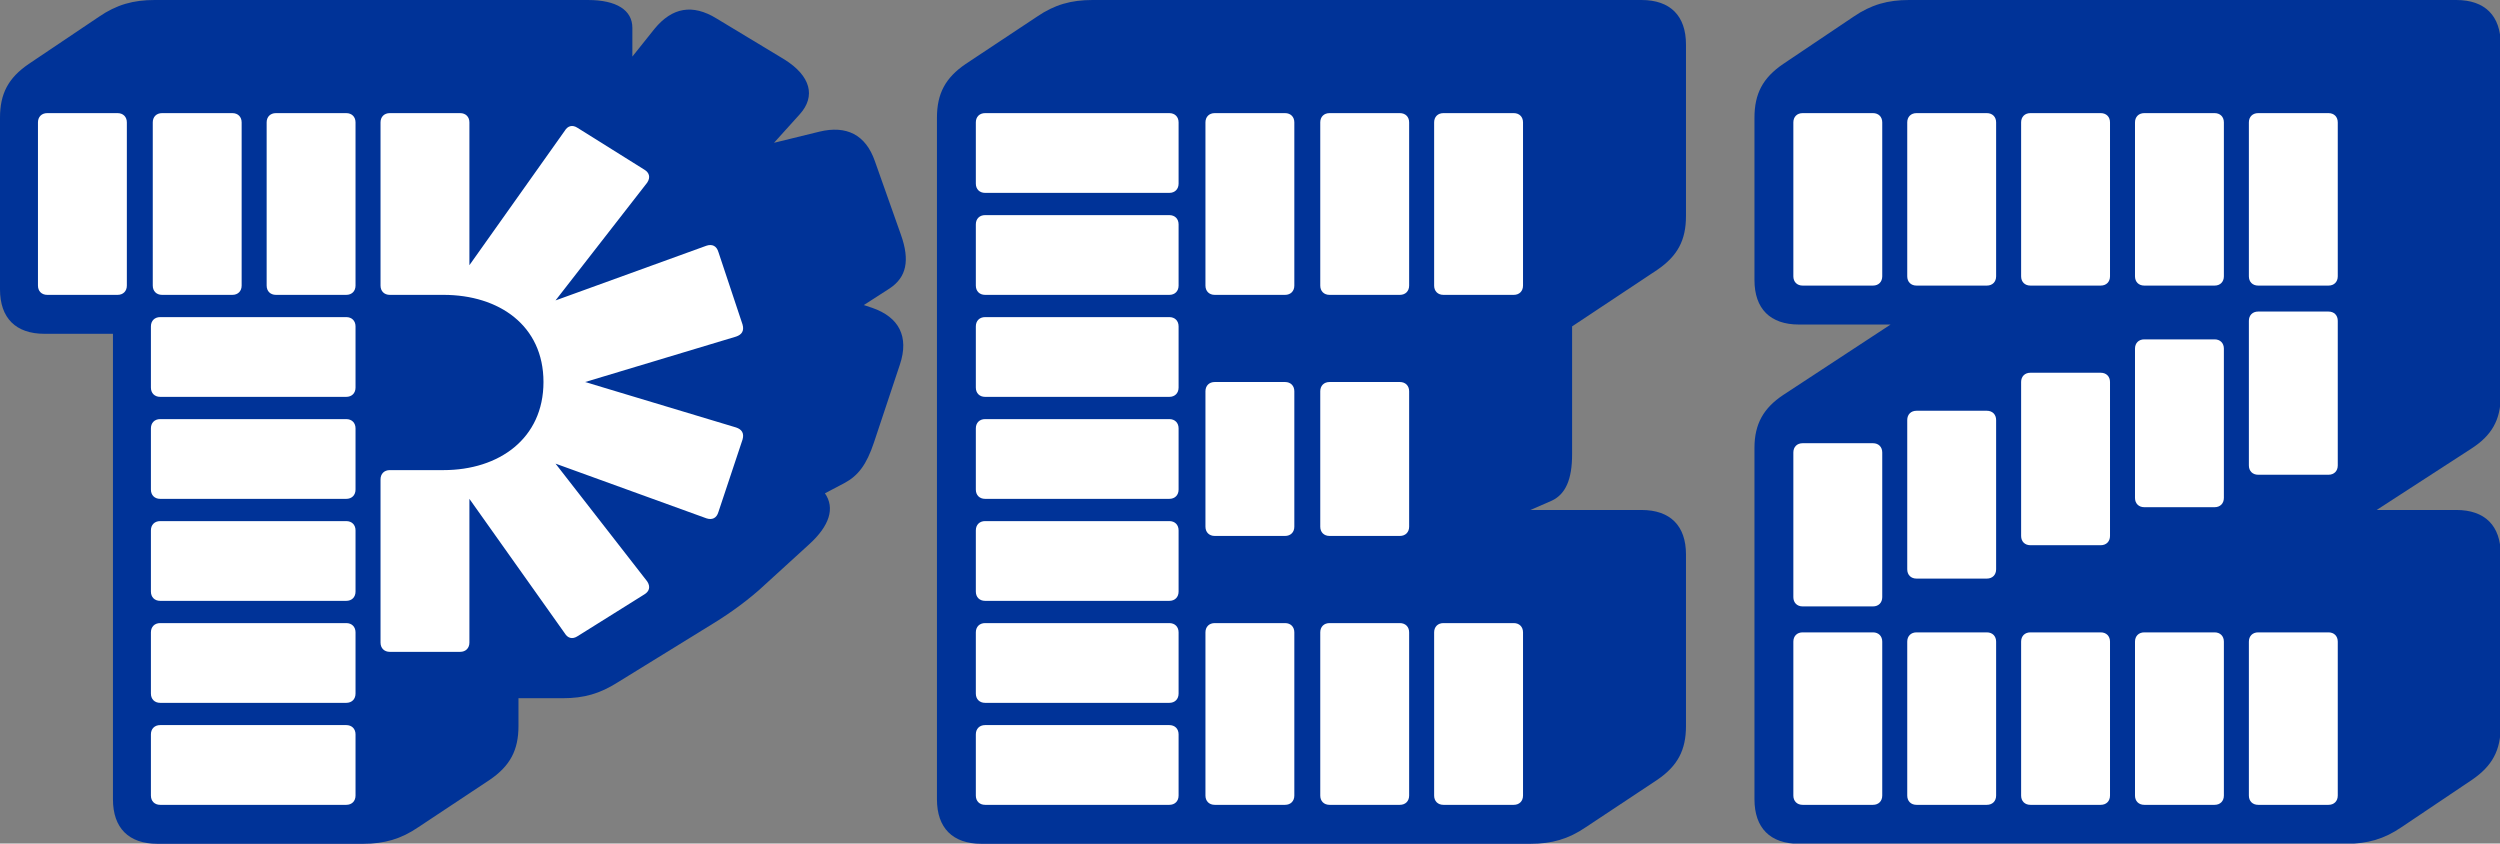 <?xml version="1.0" encoding="UTF-8" standalone="no"?>
<svg width="1000" height="337.417" viewBox="0 0 1000 337.417" version="1.1" id="svg1" sodipodi:docname="PEZ-Logo-L.svg" inkscape:version="1.3.2 (091e20e, 2023-11-25, custom)" xmlns:inkscape="http://www.inkscape.org/namespaces/inkscape" xmlns:sodipodi="http://sodipodi.sourceforge.net/DTD/sodipodi-0.dtd" xmlns="http://www.w3.org/2000/svg" xmlns:svg="http://www.w3.org/2000/svg">
  <rect x="0" y="0" width="1000" height="337.417" fill="#808080" stroke="none"/>
  <defs id="defs1"/>
  <sodipodi:namedview id="namedview1" pagecolor="#505050" bordercolor="#eeeeee" borderopacity="1" inkscape:showpageshadow="0" inkscape:pageopacity="0" inkscape:pagecheckerboard="0" inkscape:deskcolor="#d1d1d1" inkscape:zoom="0.99674932" inkscape:cx="444.44475" inkscape:cy="148.9843" inkscape:window-width="1920" inkscape:window-height="991" inkscape:window-x="-9" inkscape:window-y="-9" inkscape:window-maximized="1" inkscape:current-layer="svg1"/>
  <title id="title1">PEZ-Logo-L</title>
  <g id="g1" transform="scale(1.148)">
    <path d="M 126.459,294.001 H 54.84 c -10,0 -15.483,-5.492 -15.483,-15.509 V 116.307 H 15.483 C 5.483,116.307 0,110.815 0,100.801 V 41.03 C 0,32.631 2.904,27.139 10,22.292 L 34.516,5.815 C 40.645,1.616 46.452,9.6132624e-4 53.873,9.6132624e-4 H 204.85 c 10.002,0 15.486,3.552 15.486,9.693 V 19.708 l 7.744,-9.693 c 6.127,-7.431 13.225,-8.722 21.615,-3.555 l 23.549,14.216 c 9.354,5.816 10.967,12.923 5.483,19.063 l -9.033,10.015 15.807,-3.877 c 9.357,-2.262 16.129,0.969 19.357,10.339 l 9.033,25.523 c 3.225,9.044 1.934,14.86 -3.873,18.739 l -9.03,5.814 2.904,0.969 c 9.354,3.232 12.901,10.017 9.678,19.71 l -9.035,27.138 c -2.58,7.753 -5.483,11.63 -10.324,14.216 l -6.775,3.554 c 3.552,5.167 1.615,11.308 -5.484,17.768 l -15.491,14.129 c -5.162,4.847 -11.56,9.544 -17.737,13.334 l -33.549,20.676 c -6.131,3.877 -11.615,5.494 -19.035,5.494 h -15.486 v 9.69 c 0,8.4 -2.904,13.894 -10,18.739 l -24.842,16.477 c -6.127,4.201 -11.934,5.816 -19.354,5.816" id="Fill-1" fill="#003398" style="fill-rule:evenodd;stroke:none;stroke-width:1"/>
    <path d="M 326.463,278.493 V 41.031 c 0,-8.4 2.904,-13.891 10,-18.739 L 361.305,5.816 c 6.127,-4.201 11.934,-5.814 19.354,-5.814 h 191.303 c 10.002,0 15.486,5.492 15.486,15.506 V 75.276 c 0,8.402 -2.904,13.894 -10,18.741 l -29.68,19.707 v 44.584 c 0,8.724 -2.258,13.891 -7.096,16.153 l -7.42,3.232 h 38.711 c 10.002,0 15.486,5.492 15.486,15.506 v 59.77 c 0,8.4 -2.904,13.894 -10,18.739 l -24.842,16.477 c -6.127,4.199 -11.934,5.816 -19.354,5.816 H 341.946 c -10,0 -15.483,-5.494 -15.483,-15.509" id="Fill-3" fill="#003398" style="fill-rule:evenodd;stroke:none;stroke-width:1"/>
    <path d="M 871.332,15.509 V 137.955 c 0,8.4 -3.228,13.891 -10.324,18.414 l -32.906,21.322 h 27.744 c 10.002,0 15.486,5.494 15.486,15.509 v 59.77 c 0,8.4 -2.904,13.891 -10.002,18.739 l -24.519,16.475 C 830.684,292.385 824.877,294 817.457,294 H 626.799 c -10,0 -15.486,-5.492 -15.486,-15.506 V 156.047 c 0,-8.402 3.225,-13.894 10,-18.417 L 658.735,113.078 H 626.799 c -10,0 -15.486,-5.492 -15.486,-15.509 V 41.032 c 0,-8.4 2.904,-13.894 10,-18.739 L 645.832,5.816 C 651.961,1.615 657.768,0 665.188,0 h 190.657 c 10.002,0 15.486,5.494 15.486,15.509" id="Fill-6" fill="#003398" style="fill-rule:evenodd;stroke:none;stroke-width:1"/>
    <path d="m 132.589,223.893 v -56.862 c 0,-1.937 1.289,-3.23 3.225,-3.23 h 18.711 c 19.357,0 34.84,-10.986 34.84,-30.693 0,-19.707 -15.483,-30.368 -34.84,-30.368 h -18.711 c -1.937,0 -3.225,-1.293 -3.225,-3.23 V 42.647 c 0,-1.939 1.289,-3.23 3.225,-3.23 h 24.519 c 1.934,0 3.223,1.291 3.223,3.23 v 49.753 l 33.23,-46.845 c 0.967,-1.615 2.58,-2.262 4.516,-0.969 l 23.23,14.538 c 1.61,0.969 2.256,2.584 0.965,4.523 l -31.936,41.032 52.582,-19.063 c 1.937,-0.646 3.552,0 4.195,2.262 l 8.39,25.201 c 0.643,2.262 -0.324,3.552 -2.258,4.199 l -52.584,15.831 52.584,15.833 c 1.934,0.644 2.901,1.937 2.258,4.199 l -8.39,25.199 c -0.643,2.262 -2.258,2.908 -4.195,2.262 l -52.582,-19.061 31.936,41.029 c 1.291,1.939 0.646,3.554 -0.965,4.525 l -23.23,14.538 c -1.937,1.293 -3.549,0.646 -4.516,-0.969 l -33.23,-46.845 v 50.075 c 0,1.939 -1.289,3.23 -3.223,3.23 h -24.519 c -1.937,0 -3.225,-1.291 -3.225,-3.23 M 92.909,99.509 V 42.647 c 0,-1.939 1.289,-3.23 3.225,-3.23 h 24.516 c 1.937,0 3.228,1.291 3.228,3.23 v 56.862 c 0,1.937 -1.291,3.23 -3.228,3.23 H 96.134 c -1.937,0 -3.225,-1.293 -3.225,-3.23 m -39.68,0 V 42.647 c 0,-1.939 1.291,-3.23 3.225,-3.23 h 24.516 c 1.937,0 3.228,1.291 3.228,3.23 v 56.862 c 0,1.937 -1.291,3.23 -3.228,3.23 H 56.454 c -1.934,0 -3.225,-1.293 -3.225,-3.23 M 120.65,280.431 H 55.808 c -1.937,0 -3.225,-1.291 -3.225,-3.23 v -21.322 c 0,-1.939 1.289,-3.232 3.225,-3.232 h 64.842 c 1.937,0 3.228,1.293 3.228,3.232 v 21.322 c 0,1.939 -1.291,3.23 -3.228,3.23 M 52.583,241.663 v -21.325 c 0,-1.937 1.289,-3.23 3.225,-3.23 h 64.842 c 1.937,0 3.228,1.293 3.228,3.23 V 241.663 c 0,1.937 -1.291,3.23 -3.228,3.23 H 55.808 c -1.937,0 -3.225,-1.293 -3.225,-3.23 m 0,-35.54 v -21.322 c 0,-1.939 1.289,-3.23 3.225,-3.23 h 64.842 c 1.937,0 3.228,1.291 3.228,3.23 v 21.322 c 0,1.939 -1.291,3.232 -3.228,3.232 H 55.808 c -1.937,0 -3.225,-1.293 -3.225,-3.232 m 0,-35.538 v -21.322 c 0,-1.939 1.289,-3.23 3.225,-3.23 h 64.842 c 1.937,0 3.228,1.291 3.228,3.23 v 21.322 c 0,1.937 -1.291,3.232 -3.228,3.232 H 55.808 c -1.937,0 -3.225,-1.295 -3.225,-3.232 m 0,-35.538 v -21.322 c 0,-1.939 1.289,-3.232 3.225,-3.232 h 64.842 c 1.937,0 3.228,1.293 3.228,3.232 v 21.322 c 0,1.937 -1.291,3.23 -3.228,3.23 H 55.808 c -1.937,0 -3.225,-1.293 -3.225,-3.23 M 13.227,99.509 V 42.647 c 0,-1.939 1.289,-3.23 3.223,-3.23 h 24.519 c 1.937,0 3.228,1.291 3.228,3.23 v 56.862 c 0,1.937 -1.291,3.23 -3.228,3.23 H 16.45 c -1.934,0 -3.223,-1.293 -3.223,-3.23" id="Fill-9" fill="#ffffff" style="fill-rule:evenodd;stroke:none;stroke-width:1"/>
    <path d="m 499.699,277.201 v -56.862 c 0,-1.937 1.291,-3.23 3.228,-3.23 h 24.519 c 1.934,0 3.223,1.293 3.223,3.23 v 56.862 c 0,1.939 -1.289,3.23 -3.223,3.23 h -24.519 c -1.937,0 -3.228,-1.291 -3.228,-3.23 m 0,-177.694 V 42.647 c 0,-1.939 1.291,-3.23 3.228,-3.23 h 24.519 c 1.934,0 3.223,1.291 3.223,3.23 V 99.507 c 0,1.939 -1.289,3.232 -3.223,3.232 h -24.519 c -1.937,0 -3.228,-1.293 -3.228,-3.232 M 460.021,277.201 v -56.862 c 0,-1.937 1.289,-3.23 3.225,-3.23 h 24.516 c 1.937,0 3.228,1.293 3.228,3.23 v 56.862 c 0,1.939 -1.291,3.23 -3.228,3.23 h -24.516 c -1.937,0 -3.225,-1.291 -3.225,-3.23 m 0,-93.693 v -47.17 c 0,-1.937 1.289,-3.23 3.225,-3.23 h 24.516 c 1.937,0 3.228,1.293 3.228,3.23 v 47.17 c 0,1.939 -1.291,3.23 -3.228,3.23 h -24.516 c -1.937,0 -3.225,-1.291 -3.225,-3.23 m 0,-84.001 V 42.647 c 0,-1.939 1.289,-3.23 3.225,-3.23 h 24.516 c 1.937,0 3.228,1.291 3.228,3.23 V 99.507 c 0,1.939 -1.291,3.232 -3.228,3.232 h -24.516 c -1.937,0 -3.225,-1.293 -3.225,-3.232 M 420.017,277.201 v -56.862 c 0,-1.937 1.291,-3.23 3.228,-3.23 h 24.516 c 1.937,0 3.225,1.293 3.225,3.23 v 56.862 c 0,1.939 -1.289,3.23 -3.225,3.23 h -24.516 c -1.937,0 -3.228,-1.291 -3.228,-3.23 m 3.228,-144.093 h 24.516 c 1.937,0 3.225,1.293 3.225,3.23 v 47.17 c 0,1.939 -1.289,3.23 -3.225,3.23 h -24.516 c -1.937,0 -3.228,-1.291 -3.228,-3.23 v -47.17 c 0,-1.937 1.291,-3.23 3.228,-3.23 m -3.228,-33.601 V 42.647 c 0,-1.939 1.291,-3.23 3.228,-3.23 h 24.516 c 1.937,0 3.225,1.291 3.225,3.23 V 99.507 c 0,1.939 -1.289,3.232 -3.225,3.232 h -24.516 c -1.937,0 -3.228,-1.293 -3.228,-3.232 M 340.013,277.201 v -21.325 c 0,-1.937 1.289,-3.23 3.225,-3.23 h 64.199 c 1.934,0 3.223,1.293 3.223,3.23 v 21.325 c 0,1.939 -1.289,3.23 -3.223,3.23 h -64.199 c -1.937,0 -3.225,-1.291 -3.225,-3.23 m 0,-35.54 v -21.322 c 0,-1.937 1.289,-3.23 3.225,-3.23 h 64.199 c 1.934,0 3.223,1.293 3.223,3.23 v 21.322 c 0,1.939 -1.289,3.232 -3.223,3.232 h -64.199 c -1.937,0 -3.225,-1.293 -3.225,-3.232 m 0,-35.538 v -21.322 c 0,-1.939 1.289,-3.232 3.225,-3.232 h 64.199 c 1.934,0 3.223,1.293 3.223,3.232 v 21.322 c 0,1.939 -1.289,3.232 -3.223,3.232 h -64.199 c -1.937,0 -3.225,-1.293 -3.225,-3.232 m 0,-35.538 V 149.263 c 0,-1.939 1.289,-3.232 3.225,-3.232 h 64.199 c 1.934,0 3.223,1.293 3.223,3.232 v 21.322 c 0,1.937 -1.289,3.23 -3.223,3.23 h -64.199 c -1.937,0 -3.225,-1.293 -3.225,-3.23 m 0,-35.538 v -21.322 c 0,-1.939 1.289,-3.232 3.225,-3.232 h 64.199 c 1.934,0 3.223,1.293 3.223,3.232 v 21.322 c 0,1.937 -1.289,3.23 -3.223,3.23 h -64.199 c -1.937,0 -3.225,-1.293 -3.225,-3.23 m 0,-35.54 V 78.185 c 0,-1.939 1.289,-3.23 3.225,-3.23 h 64.199 c 1.934,0 3.223,1.291 3.223,3.23 V 99.507 c 0,1.939 -1.289,3.232 -3.223,3.232 h -64.199 c -1.937,0 -3.225,-1.293 -3.225,-3.232 m 0,-35.538 V 42.647 c 0,-1.939 1.289,-3.23 3.225,-3.23 h 64.199 c 1.934,0 3.223,1.291 3.223,3.23 v 21.322 c 0,1.939 -1.289,3.232 -3.223,3.232 h -64.199 c -1.937,0 -3.225,-1.293 -3.225,-3.232" id="Fill-11" fill="#ffffff" style="fill-rule:evenodd;stroke:none;stroke-width:1"/>
    <path d="m 783.582,277.201 v -53.63 c 0,-1.939 1.291,-3.232 3.228,-3.232 h 24.519 c 1.934,0 3.223,1.293 3.223,3.232 v 53.63 c 0,1.939 -1.289,3.23 -3.223,3.23 H 786.81 c -1.937,0 -3.228,-1.291 -3.228,-3.23 m 0,-115.015 V 111.786 c 0,-1.939 1.291,-3.23 3.228,-3.23 h 24.519 c 1.934,0 3.223,1.291 3.223,3.23 v 50.4 c 0,1.937 -1.289,3.23 -3.223,3.23 H 786.81 c -1.937,0 -3.228,-1.293 -3.228,-3.23 m 0,-65.909 V 42.647 c 0,-1.939 1.291,-3.23 3.228,-3.23 h 24.519 c 1.934,0 3.223,1.291 3.223,3.23 v 53.63 c 0,1.939 -1.289,3.23 -3.223,3.23 H 786.81 c -1.937,0 -3.228,-1.291 -3.228,-3.23 M 743.902,277.201 v -53.63 c 0,-1.939 1.291,-3.232 3.228,-3.232 h 24.516 c 1.937,0 3.225,1.293 3.225,3.232 v 53.63 c 0,1.939 -1.289,3.23 -3.225,3.23 H 747.13 c -1.937,0 -3.228,-1.291 -3.228,-3.23 m 0,-103.708 v -52.015 c 0,-1.939 1.291,-3.232 3.228,-3.232 h 24.516 c 1.937,0 3.225,1.293 3.225,3.232 v 52.015 c 0,1.937 -1.289,3.23 -3.225,3.23 H 747.13 c -1.937,0 -3.228,-1.293 -3.228,-3.23 m 0,-77.216 V 42.647 c 0,-1.939 1.291,-3.23 3.228,-3.23 h 24.516 c 1.937,0 3.225,1.291 3.225,3.23 v 53.63 c 0,1.939 -1.289,3.23 -3.225,3.23 H 747.13 c -1.937,0 -3.228,-1.291 -3.228,-3.23 M 704.224,277.201 v -53.63 c 0,-1.939 1.289,-3.232 3.223,-3.232 h 24.519 c 1.937,0 3.228,1.293 3.228,3.232 v 53.63 c 0,1.939 -1.291,3.23 -3.228,3.23 h -24.519 c -1.934,0 -3.223,-1.291 -3.223,-3.23 m 0,-90.463 v -53.63 c 0,-1.939 1.289,-3.23 3.223,-3.23 h 24.519 c 1.937,0 3.228,1.291 3.228,3.23 v 53.63 c 0,1.939 -1.291,3.232 -3.228,3.232 h -24.519 c -1.934,0 -3.223,-1.293 -3.223,-3.232 m 3.223,-147.321 h 24.519 c 1.937,0 3.228,1.291 3.228,3.23 v 53.63 c 0,1.939 -1.291,3.23 -3.228,3.23 h -24.519 c -1.934,0 -3.223,-1.291 -3.223,-3.23 V 42.647 c 0,-1.939 1.289,-3.23 3.223,-3.23 M 664.544,277.201 v -53.63 c 0,-1.939 1.291,-3.232 3.225,-3.232 h 24.516 c 1.937,0 3.228,1.293 3.228,3.232 v 53.63 c 0,1.939 -1.291,3.23 -3.228,3.23 h -24.516 c -1.934,0 -3.225,-1.291 -3.225,-3.23 m 0,-78.831 v -52.015 c 0,-1.939 1.291,-3.232 3.225,-3.232 h 24.516 c 1.937,0 3.228,1.293 3.228,3.232 v 52.015 c 0,1.937 -1.291,3.23 -3.228,3.23 h -24.516 c -1.934,0 -3.225,-1.293 -3.225,-3.23 m 0,-102.093 V 42.647 c 0,-1.939 1.291,-3.23 3.225,-3.23 h 24.516 c 1.937,0 3.228,1.291 3.228,3.23 v 53.63 c 0,1.939 -1.291,3.23 -3.228,3.23 h -24.516 c -1.934,0 -3.225,-1.291 -3.225,-3.23 M 624.861,277.201 v -53.63 c 0,-1.939 1.291,-3.232 3.228,-3.232 h 24.519 c 1.937,0 3.225,1.293 3.225,3.232 v 53.63 c 0,1.939 -1.289,3.23 -3.225,3.23 h -24.519 c -1.937,0 -3.228,-1.291 -3.228,-3.23 m 0,-69.139 v -50.4 c 0,-1.939 1.291,-3.23 3.228,-3.23 h 24.519 c 1.937,0 3.225,1.291 3.225,3.23 v 50.4 c 0,1.939 -1.289,3.23 -3.225,3.23 h -24.519 c -1.937,0 -3.228,-1.291 -3.228,-3.23 m 0,-111.785 V 42.647 c 0,-1.939 1.291,-3.23 3.228,-3.23 h 24.519 c 1.937,0 3.225,1.291 3.225,3.23 v 53.63 c 0,1.939 -1.289,3.23 -3.225,3.23 h -24.519 c -1.937,0 -3.228,-1.291 -3.228,-3.23" id="Fill-13" fill="#ffffff" style="fill-rule:evenodd;stroke:none;stroke-width:1"/>
  </g>
</svg>